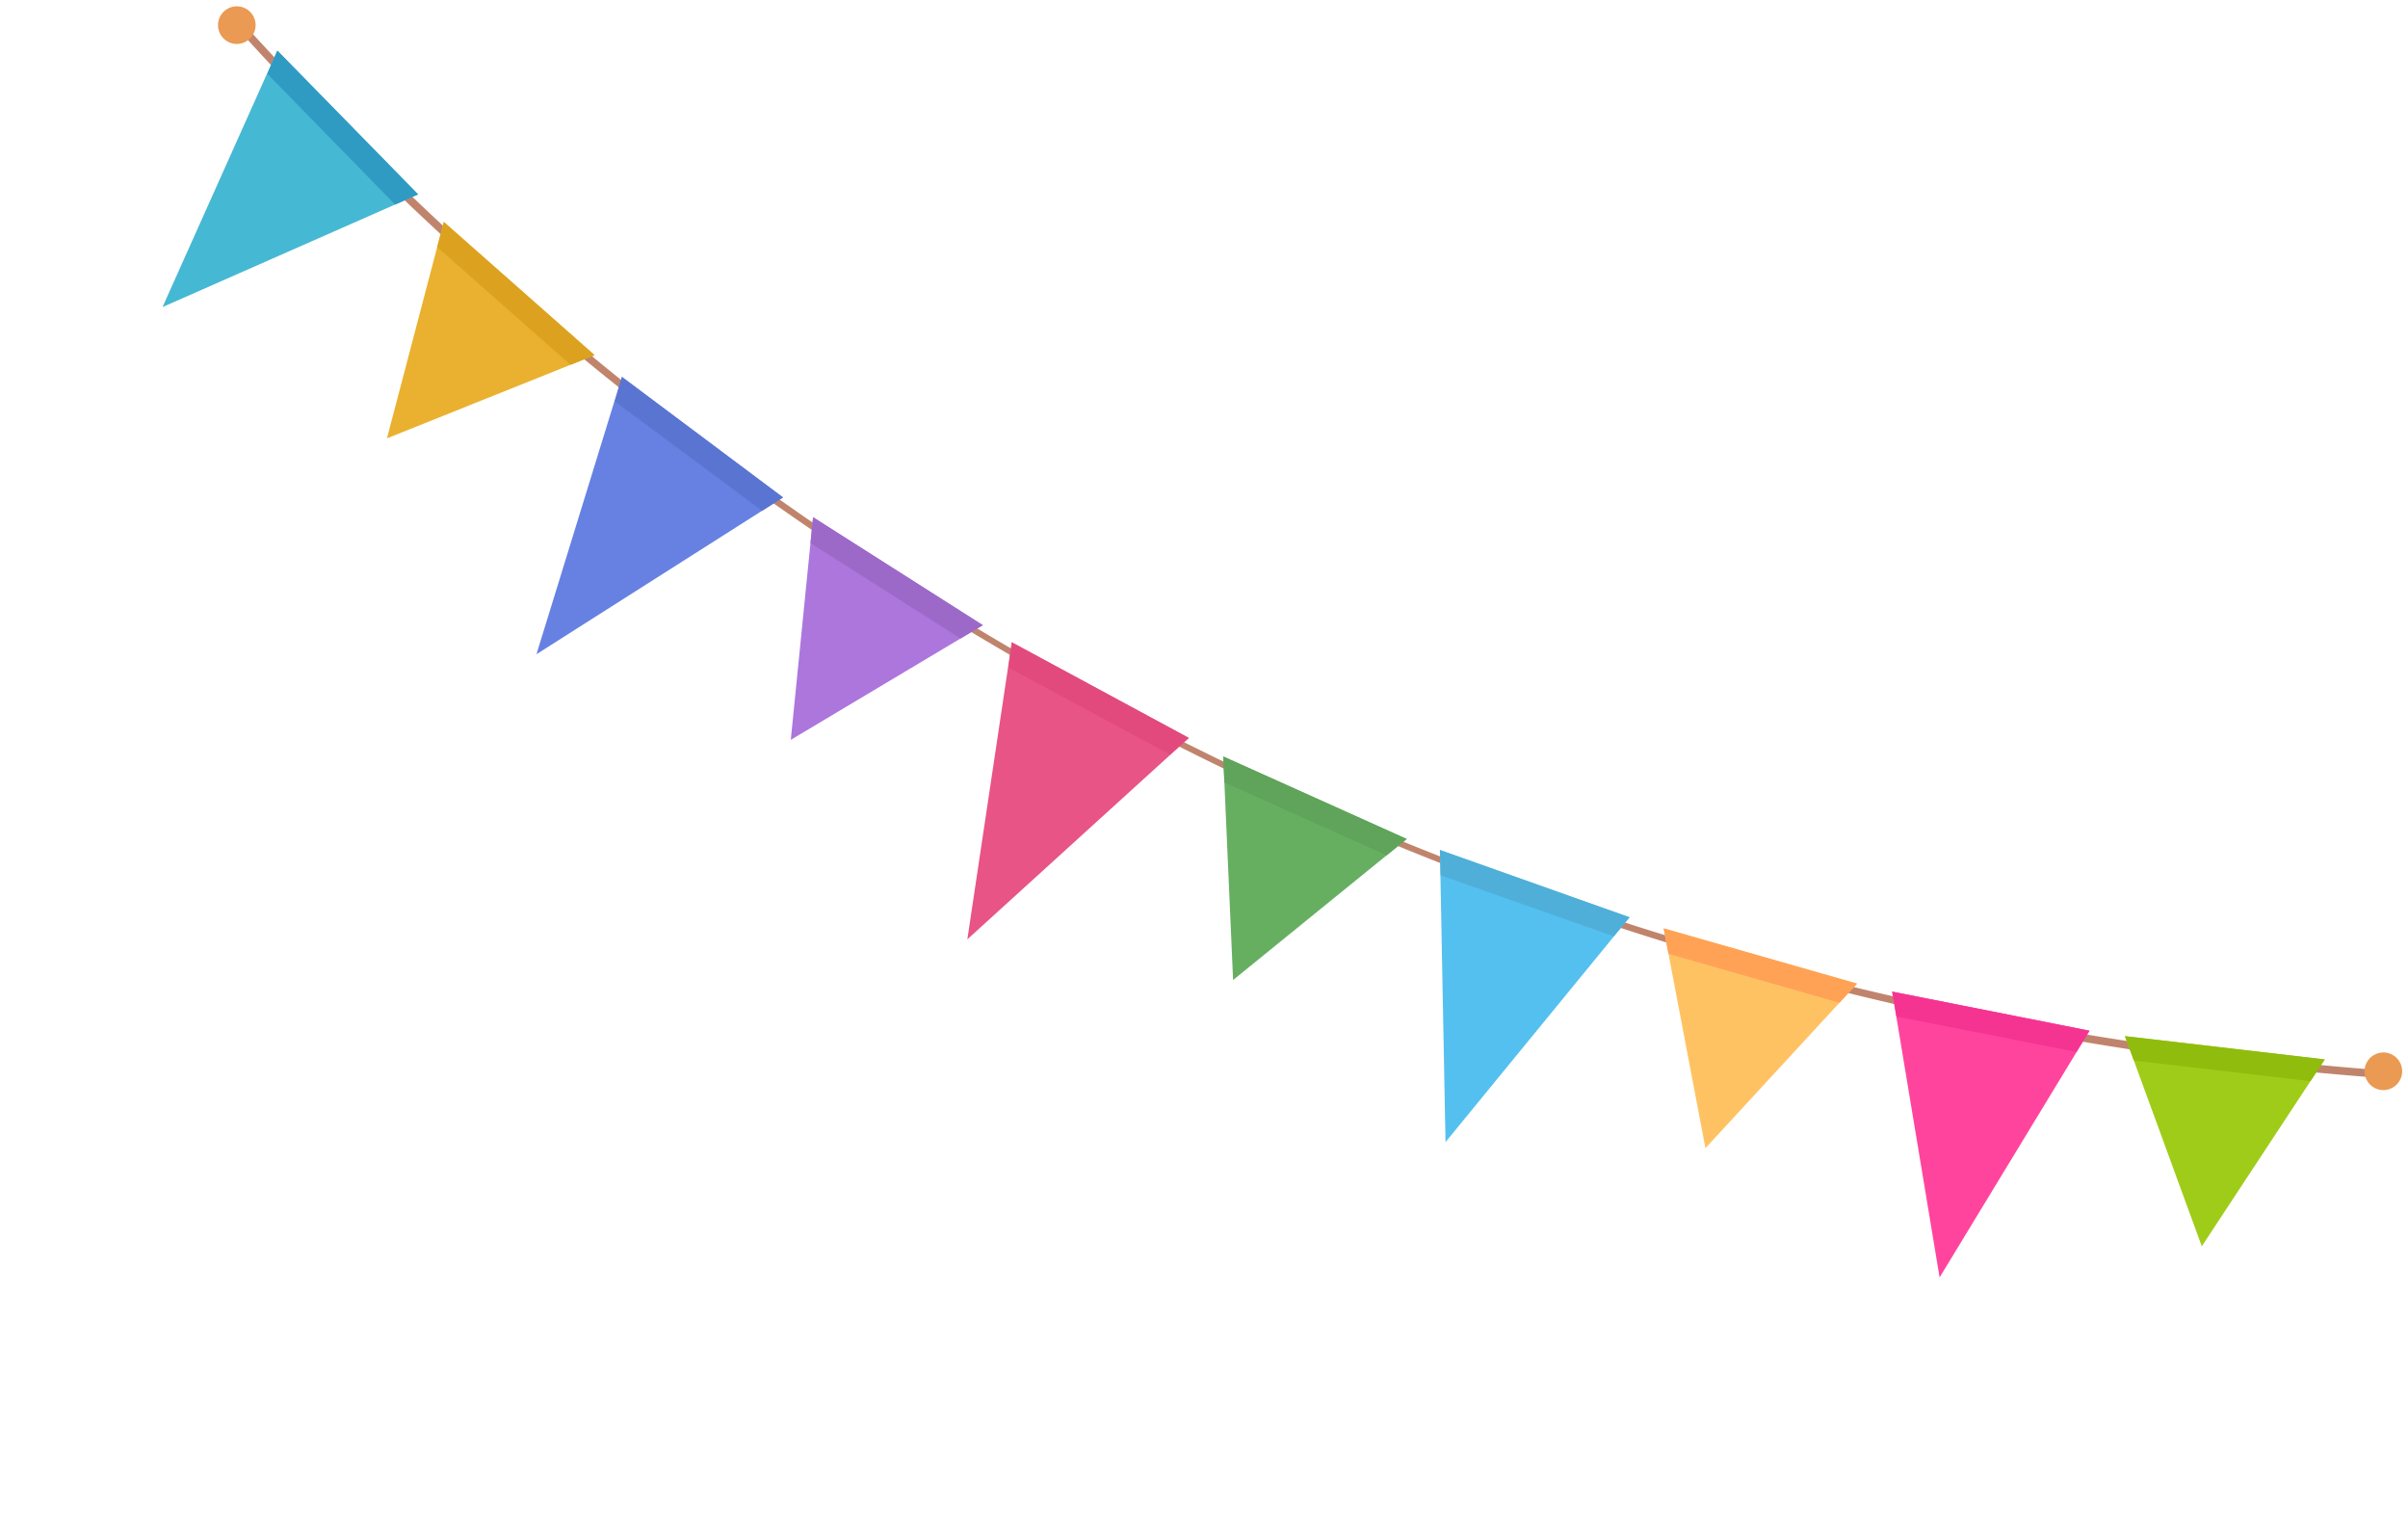 <svg xmlns="http://www.w3.org/2000/svg" xmlns:xlink="http://www.w3.org/1999/xlink" width="240.464" height="152.883" viewBox="0 0 240.464 152.883">
  <defs>
    <clipPath id="clip-path">
      <rect id="長方形_2495" data-name="長方形 2495" width="242.192" height="51.973" fill="none"/>
    </clipPath>
  </defs>
  <g id="flag_right" transform="matrix(0.899, 0.438, -0.438, 0.899, 22.783, 0)">
    <g id="グループ_3065" data-name="グループ 3065" clip-path="url(#clip-path)">
      <path id="パス_13369" data-name="パス 13369" d="M119.735,24.006A321.774,321.774,0,0,1,0,.711L.283,0c78.146,31.19,160.755,31.19,238.9,0l.285.711A321.776,321.776,0,0,1,119.735,24.006" transform="translate(2.043 1.424)" fill="#c0846d"/>
      <path id="パス_13370" data-name="パス 13370" d="M0,0,.905,28.039,18.923,6.747Z" transform="translate(6.629 2.388)" fill="#45b8d3"/>
      <path id="パス_13371" data-name="パス 13371" d="M.119,2.523,17.311,8.672l1.614-1.925L0,0Z" transform="translate(6.626 2.387)" fill="#309bc2"/>
      <path id="パス_13372" data-name="パス 13372" d="M0,0,4.455,28.625,19.733,3.771Z" transform="translate(51.828 16.602)" fill="#6681e2"/>
      <path id="パス_13373" data-name="パス 13373" d="M.43,2.509,18.437,5.883l1.3-2.112L0,0Z" transform="translate(51.829 16.601)" fill="#5a74d1"/>
      <path id="パス_13374" data-name="パス 13374" d="M0,0,7.735,20.955,19.963,2.263Z" transform="translate(75.122 20.833)" fill="#ac76dd"/>
      <path id="パス_13375" data-name="パス 13375" d="M.9,2.438l17.639,2,1.423-2.173L0,0Z" transform="translate(75.123 20.833)" fill="#9c69c9"/>
      <path id="パス_13376" data-name="パス 13376" d="M0,0,8.995,28.6,20.073.838Z" transform="translate(98.433 23.369)" fill="#e85485"/>
      <path id="パス_13377" data-name="パス 13377" d="M.8,2.421l18.322.735L20.074.838,0,0Z" transform="translate(98.433 23.369)" fill="#e24a7d"/>
      <path id="パス_13378" data-name="パス 13378" d="M0,.621l10.659,19.63L20.082,0Z" transform="translate(122.405 23.745)" fill="#66af61"/>
      <path id="パス_13379" data-name="パス 13379" d="M1.239,2.9l17.746-.55L20.082,0,0,.62Z" transform="translate(122.406 23.745)" fill="#5fa45a"/>
      <path id="パス_13380" data-name="パス 13380" d="M0,2.253,13.274,28.224,19.966,0Z" transform="translate(145.947 21.028)" fill="#54c0ef"/>
      <path id="パス_13381" data-name="パス 13381" d="M1.174,4.494l18.207-2.1L19.966,0,0,2.251Z" transform="translate(145.947 21.03)" fill="#4fafd9"/>
      <path id="パス_13382" data-name="パス 13382" d="M0,3.5l13.365,17.9L19.783,0Z" transform="translate(169.454 17.028)" fill="#ffc263"/>
      <path id="パス_13383" data-name="パス 13383" d="M1.554,5.578,19.037,2.486,19.783,0,0,3.5Z" transform="translate(169.455 17.029)" fill="#ffa256"/>
      <path id="パス_13384" data-name="パス 13384" d="M0,5.123,16.755,28.7,19.426,0Z" transform="translate(192.737 11.087)" fill="#ff449e"/>
      <path id="パス_13385" data-name="パス 13385" d="M1.473,7.173,19.184,2.48,19.425,0,0,5.123Z" transform="translate(192.737 11.088)" fill="#f53491"/>
      <path id="パス_13386" data-name="パス 13386" d="M0,6.651l16.087,15.5L18.957,0Z" transform="translate(215.58 3.375)" fill="#9fcc19"/>
      <path id="パス_13387" data-name="パス 13387" d="M1.87,8.454,18.624,2.576,18.957,0,0,6.651Z" transform="translate(215.58 3.375)" fill="#90bc0d"/>
      <path id="パス_13388" data-name="パス 13388" d="M0,0,4.361,21.908l15-16.549Z" transform="translate(29.061 10.486)" fill="#eab02f"/>
      <path id="パス_13389" data-name="パス 13389" d="M.507,2.549,17.618,7.283l1.745-1.924L0,0Z" transform="translate(29.062 10.485)" fill="#dca21f"/>
      <path id="パス_13390" data-name="パス 13390" d="M3.754,1.877A1.877,1.877,0,1,1,1.877,0h0A1.877,1.877,0,0,1,3.754,1.876Z" transform="translate(0 0)" fill="#ea9a52"/>
      <path id="パス_13391" data-name="パス 13391" d="M3.753,1.877A1.877,1.877,0,1,1,1.875,0,1.877,1.877,0,0,1,3.753,1.877" transform="translate(238.439 0)" fill="#ea9a52"/>
    </g>
  </g>
</svg>
